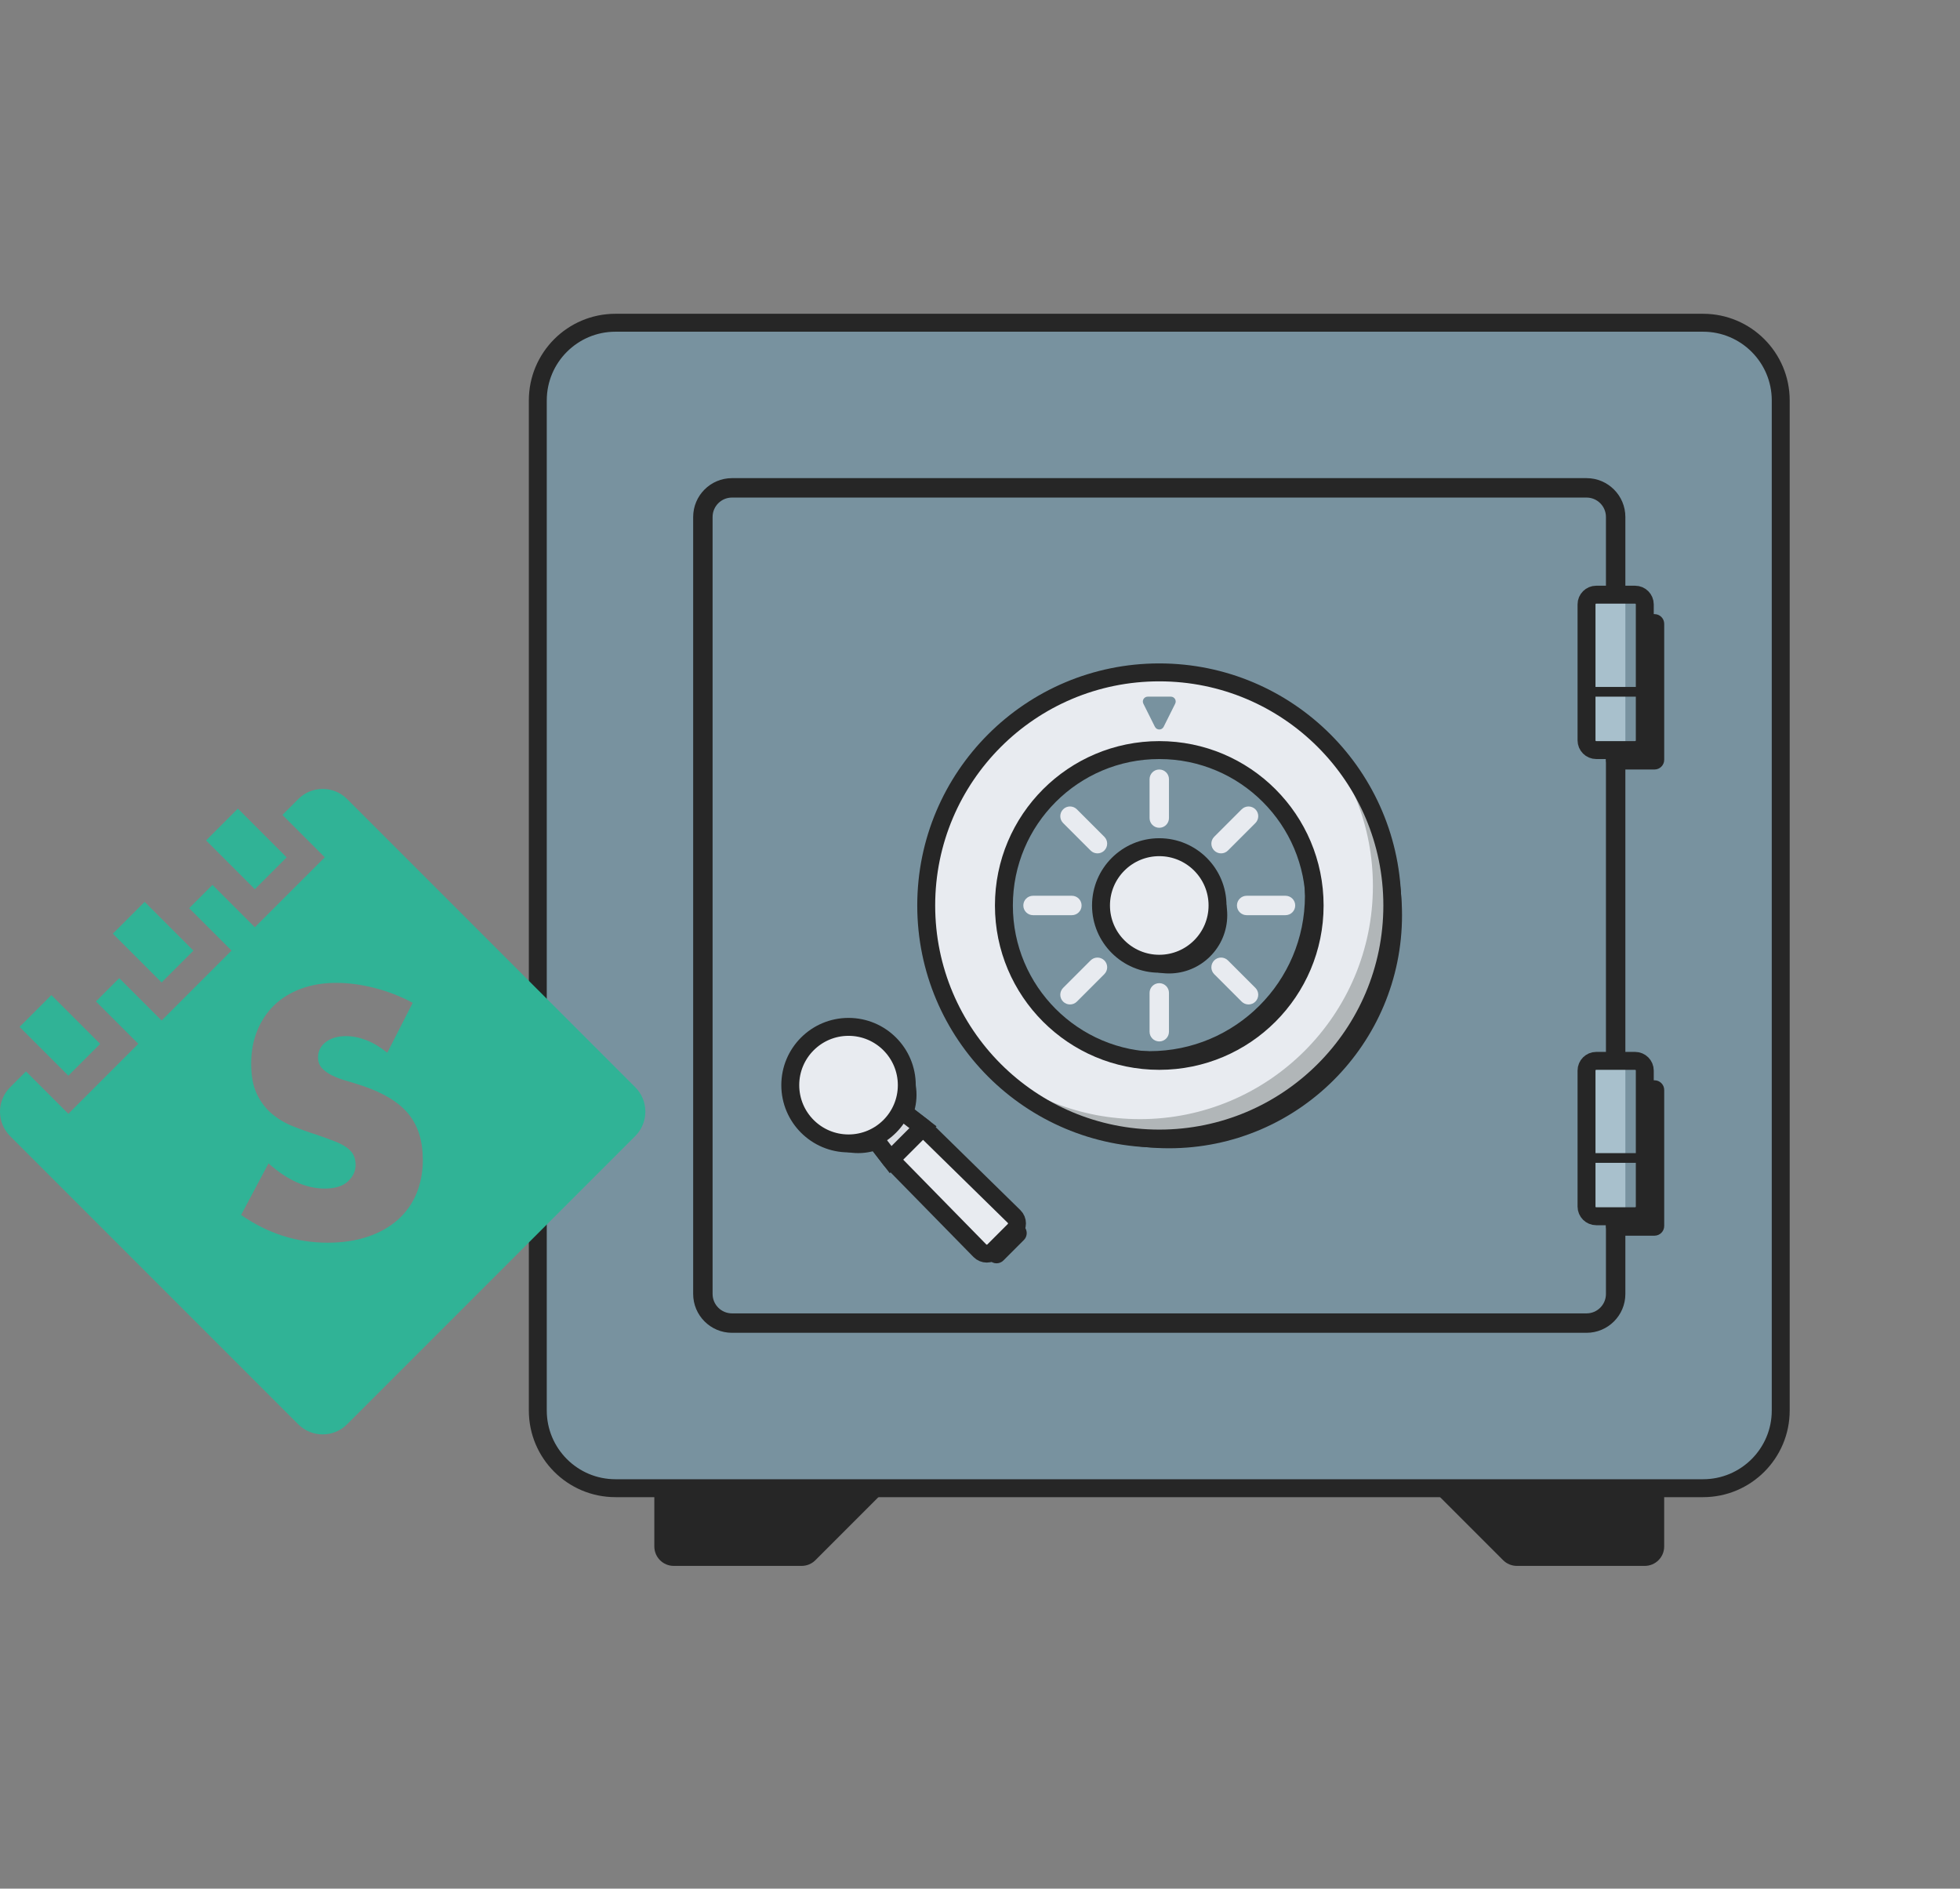 <svg width="164" height="158" viewBox="0 0 164 158" fill="none" xmlns="http://www.w3.org/2000/svg">
<rect x="0" y="0" width="164" height="158" fill="#808080" stroke="none"/>
<path d="M67.078 131H56.375C55.477 131 54.75 130.273 54.75 129.375V124.5H74.25L68.225 130.525C67.921 130.829 67.506 131 67.076 131H67.078Z" fill="#262626"/>
<path d="M137.625 131H126.922C126.492 131 126.077 130.829 125.773 130.525L119.748 124.5H139.248V129.375C139.248 130.273 138.521 131 137.623 131H137.625Z" fill="#262626"/>
<path d="M142.5 27H51.5C47.91 27 45 29.91 45 33.5V118C45 121.59 47.91 124.5 51.5 124.5H142.5C146.09 124.5 149 121.59 149 118V33.5C149 29.91 146.09 27 142.5 27Z" fill="#78929F" stroke="#262626" stroke-width="1.5"/>
<path d="M132.75 40H61.25C59.455 40 58 41.455 58 43.25V108.25C58 110.045 59.455 111.5 61.25 111.5H132.75C134.545 111.5 136 110.045 136 108.25V43.25C136 41.455 134.545 40 132.75 40Z" fill="#262626"/>
<path d="M132.75 41.625H61.25C60.352 41.625 59.625 42.352 59.625 43.25V108.25C59.625 109.147 60.352 109.875 61.25 109.875H132.75C133.647 109.875 134.375 109.147 134.375 108.25V43.25C134.375 42.352 133.647 41.625 132.75 41.625Z" fill="#78929F"/>
<path d="M138.438 90.375H135.188C134.739 90.375 134.375 90.739 134.375 91.188V102.562C134.375 103.011 134.739 103.375 135.188 103.375H138.438C138.886 103.375 139.25 103.011 139.25 102.562V91.188C139.25 90.739 138.886 90.375 138.438 90.375Z" fill="#262626"/>
<path d="M136.812 88.75H133.562C133.114 88.75 132.75 89.114 132.75 89.562V100.938C132.75 101.386 133.114 101.75 133.562 101.75H136.812C137.261 101.75 137.625 101.386 137.625 100.938V89.562C137.625 89.114 137.261 88.75 136.812 88.75Z" fill="#A8C0CC"/>
<path d="M136.812 101.75H136V88.75H136.812C137.261 88.75 137.625 89.114 137.625 89.562V100.938C137.625 101.386 137.261 101.75 136.812 101.75Z" fill="#78929F"/>
<path d="M137.625 96.469H132.75V97.281H137.625V96.469Z" fill="#262626"/>
<path d="M138.438 51.375H135.188C134.739 51.375 134.375 51.739 134.375 52.188V63.562C134.375 64.011 134.739 64.375 135.188 64.375H138.438C138.886 64.375 139.25 64.011 139.25 63.562V52.188C139.25 51.739 138.886 51.375 138.438 51.375Z" fill="#262626"/>
<path d="M136.812 49.75H133.562C133.114 49.75 132.75 50.114 132.75 50.562V61.938C132.75 62.386 133.114 62.75 133.562 62.75H136.812C137.261 62.75 137.625 62.386 137.625 61.938V50.562C137.625 50.114 137.261 49.75 136.812 49.75Z" fill="#A8C0CC"/>
<path d="M136.812 62.75H136V49.75H136.812C137.261 49.75 137.625 50.114 137.625 50.562V61.938C137.625 62.386 137.261 62.75 136.812 62.75Z" fill="#78929F"/>
<path d="M137.625 57.469H132.75V58.281H137.625V57.469Z" fill="#262626"/>
<path d="M97.812 96.062C108.582 96.062 117.312 87.332 117.312 76.562C117.312 65.793 108.582 57.062 97.812 57.062C87.043 57.062 78.312 65.793 78.312 76.562C78.312 87.332 87.043 96.062 97.812 96.062Z" fill="#262626"/>
<path d="M97 95.25C107.77 95.25 116.5 86.52 116.5 75.75C116.5 64.98 107.77 56.25 97 56.25C86.23 56.25 77.5 64.98 77.5 75.75C77.5 86.52 86.23 95.25 97 95.25Z" fill="#E8EBF0"/>
<path d="M109.951 61.174C113.014 64.619 114.875 69.155 114.875 74.125C114.875 84.895 106.145 93.625 95.375 93.625C90.404 93.625 85.869 91.764 82.424 88.701C85.995 92.719 91.201 95.25 97 95.25C107.77 95.25 116.5 86.52 116.5 75.75C116.5 69.951 113.969 64.745 109.951 61.174Z" fill="#B1B6B8"/>
<path d="M97 88.75C104.18 88.75 110 82.93 110 75.75C110 68.57 104.18 62.75 97 62.75C89.82 62.75 84 68.57 84 75.75C84 82.93 89.82 88.75 97 88.75Z" fill="#78929F" stroke="#262626" stroke-width="1.5"/>
<path d="M105.777 66.161C107.896 68.474 109.188 71.554 109.188 74.938C109.188 82.118 103.368 87.938 96.188 87.938C92.803 87.938 89.724 86.644 87.41 84.527C89.787 87.123 93.204 88.75 97 88.75C104.18 88.75 110 82.931 110 75.75C110 71.954 108.371 68.537 105.777 66.161Z" fill="#262626"/>
<path d="M97.812 81.438C100.505 81.438 102.688 79.255 102.688 76.562C102.688 73.87 100.505 71.688 97.812 71.688C95.12 71.688 92.938 73.87 92.938 76.562C92.938 79.255 95.12 81.438 97.812 81.438Z" fill="#262626"/>
<path d="M97 80.625C99.692 80.625 101.875 78.442 101.875 75.75C101.875 73.058 99.692 70.875 97 70.875C94.308 70.875 92.125 73.058 92.125 75.75C92.125 78.442 94.308 80.625 97 80.625Z" fill="#E8EBF0" stroke="#262626" stroke-width="1.5"/>
<path d="M97 69.25C96.551 69.25 96.188 68.886 96.188 68.438V65.188C96.188 64.739 96.551 64.375 97 64.375C97.449 64.375 97.812 64.739 97.812 65.188V68.438C97.812 68.886 97.449 69.25 97 69.25Z" fill="#E8EBF0"/>
<path d="M97 87.125C96.551 87.125 96.188 86.761 96.188 86.312V83.062C96.188 82.614 96.551 82.25 97 82.25C97.449 82.25 97.812 82.614 97.812 83.062V86.312C97.812 86.761 97.449 87.125 97 87.125Z" fill="#E8EBF0"/>
<path d="M91.828 71.391C91.621 71.391 91.412 71.312 91.254 71.153L88.956 68.856C88.639 68.539 88.639 68.025 88.956 67.706C89.273 67.387 89.787 67.389 90.106 67.706L92.403 70.004C92.72 70.32 92.72 70.834 92.403 71.153C92.245 71.312 92.038 71.391 91.828 71.391Z" fill="#E8EBF0"/>
<path d="M104.469 84.031C104.262 84.031 104.052 83.952 103.894 83.794L101.597 81.496C101.28 81.18 101.28 80.666 101.597 80.347C101.914 80.028 102.427 80.03 102.746 80.347L105.044 82.644C105.361 82.961 105.361 83.475 105.044 83.794C104.885 83.952 104.678 84.031 104.469 84.031Z" fill="#E8EBF0"/>
<path d="M89.688 76.562H86.438C85.989 76.562 85.625 76.199 85.625 75.75C85.625 75.301 85.989 74.938 86.438 74.938H89.688C90.136 74.938 90.5 75.301 90.5 75.75C90.5 76.199 90.136 76.562 89.688 76.562Z" fill="#E8EBF0"/>
<path d="M107.562 76.562H104.312C103.864 76.562 103.5 76.199 103.5 75.75C103.5 75.301 103.864 74.938 104.312 74.938H107.562C108.011 74.938 108.375 75.301 108.375 75.75C108.375 76.199 108.011 76.562 107.562 76.562Z" fill="#E8EBF0"/>
<path d="M89.531 84.031C89.324 84.031 89.115 83.952 88.956 83.794C88.639 83.477 88.639 82.963 88.956 82.644L91.254 80.347C91.57 80.03 92.084 80.03 92.403 80.347C92.722 80.663 92.72 81.177 92.403 81.496L90.106 83.794C89.948 83.952 89.74 84.031 89.531 84.031Z" fill="#E8EBF0"/>
<path d="M102.172 71.391C101.964 71.391 101.755 71.312 101.597 71.153C101.28 70.837 101.28 70.323 101.597 70.004L103.894 67.706C104.211 67.389 104.725 67.389 105.044 67.706C105.363 68.023 105.361 68.537 105.044 68.856L102.746 71.153C102.588 71.312 102.381 71.391 102.172 71.391Z" fill="#E8EBF0"/>
<path d="M96.636 60.804L95.669 58.868C95.535 58.598 95.731 58.281 96.033 58.281H97.969C98.272 58.281 98.467 58.598 98.332 58.868L97.366 60.804C97.215 61.103 96.789 61.103 96.638 60.804H96.636Z" fill="#78929F"/>
<path d="M85.664 102.583L78.042 95.114L76.208 93.704C76.517 93.064 76.688 92.35 76.688 91.592C76.688 88.9 74.504 86.717 71.812 86.717C69.121 86.717 66.938 88.9 66.938 91.592C66.938 94.283 69.121 96.467 71.812 96.467C72.57 96.467 73.285 96.294 73.925 95.987L75.335 97.822L82.804 105.443C83.121 105.766 83.638 105.768 83.959 105.449L85.672 103.737C85.991 103.418 85.989 102.898 85.666 102.581L85.664 102.583Z" fill="#262626"/>
<path d="M72.15 89.631L75.392 92.889L77.23 94.301L84.851 101.77C85.174 102.087 85.176 102.605 84.857 102.926L83.145 104.638C82.826 104.957 82.306 104.955 81.989 104.632L74.52 97.011L73.108 95.173L69.85 91.931L72.148 89.633L72.15 89.631Z" fill="#E8EBF0" stroke="#262626" stroke-width="1.5"/>
<path d="M77.228 94.301L75.391 92.89L73.108 95.173L74.522 97.011L77.228 94.301Z" fill="#D8DBE1" stroke="#262626" stroke-width="1.5"/>
<path d="M71 95.656C73.692 95.656 75.875 93.474 75.875 90.781C75.875 88.089 73.692 85.906 71 85.906C68.308 85.906 66.125 88.089 66.125 90.781C66.125 93.474 68.308 95.656 71 95.656Z" fill="#E8EBF0" stroke="#262626" stroke-width="1.5"/>
<path d="M97 95.25C107.77 95.25 116.5 86.52 116.5 75.75C116.5 64.98 107.77 56.25 97 56.25C86.23 56.25 77.5 64.98 77.5 75.75C77.5 86.52 86.23 95.25 97 95.25Z" stroke="#262626" stroke-width="1.5"/>
<path d="M136.812 88.75H133.562C133.114 88.75 132.75 89.114 132.75 89.562V100.938C132.75 101.386 133.114 101.75 133.562 101.75H136.812C137.261 101.75 137.625 101.386 137.625 100.938V89.562C137.625 89.114 137.261 88.75 136.812 88.75Z" stroke="#262626" stroke-width="1.5"/>
<path d="M136.812 49.75H133.562C133.114 49.75 132.75 50.114 132.75 50.562V61.938C132.75 62.386 133.114 62.75 133.562 62.75H136.812C137.261 62.75 137.625 62.386 137.625 61.938V50.562C137.625 50.114 137.261 49.75 136.812 49.75Z" stroke="#262626" stroke-width="1.5"/>
<g clip-path="url(#clip0_603_1107)">
<path d="M5.72 89.989L1.64 85.909L4.301 83.248L8.381 87.328L5.72 89.989ZM16.183 79.529L12.103 75.449L9.442 78.11L13.522 82.19L16.183 79.529ZM23.985 71.727L19.905 67.647L17.244 70.308L21.324 74.388L23.985 71.727ZM53.152 95.042L29.038 119.156C27.913 120.281 26.083 120.281 24.958 119.156L0.844 95.042C-0.281 93.916 -0.281 92.087 0.844 90.962L2.174 89.631L5.72 93.177L11.572 87.324L8.027 83.779L9.976 81.829L13.522 85.375L19.375 79.522L15.829 75.977L17.779 74.027L21.324 77.572L27.177 71.72L23.631 68.174L24.962 66.844C26.087 65.719 27.916 65.719 29.042 66.844L53.156 90.958C54.281 92.084 54.281 93.913 53.156 95.038L53.152 95.042ZM35.375 96.981C35.375 95.417 34.968 94.147 34.162 93.17C33.351 92.197 32.074 91.418 30.326 90.835C29.887 90.689 29.448 90.551 29.003 90.424C28.557 90.297 28.157 90.148 27.8 89.975C27.446 89.801 27.159 89.596 26.94 89.359C26.72 89.122 26.611 88.821 26.611 88.457C26.611 87.929 26.83 87.501 27.265 87.172C27.704 86.843 28.267 86.68 28.96 86.68C29.505 86.68 30.071 86.794 30.655 87.02C31.239 87.246 31.819 87.597 32.403 88.071L34.533 83.892C33.514 83.347 32.449 82.933 31.338 82.65C30.227 82.367 29.162 82.225 28.143 82.225C27.049 82.225 26.062 82.388 25.181 82.717C24.297 83.046 23.553 83.506 22.941 84.097C22.333 84.688 21.858 85.4 21.522 86.227C21.186 87.055 21.016 87.979 21.016 88.998C21.016 90.017 21.176 90.859 21.494 91.525C21.812 92.19 22.23 92.738 22.75 93.177C23.27 93.612 23.861 93.966 24.526 94.228C25.192 94.493 25.868 94.734 26.561 94.953C27.145 95.155 27.64 95.335 28.051 95.498C28.461 95.661 28.794 95.838 29.049 96.029C29.303 96.22 29.487 96.429 29.593 96.659C29.703 96.885 29.756 97.154 29.756 97.466C29.756 97.975 29.541 98.431 29.116 98.831C28.688 99.231 28.037 99.433 27.163 99.433C26.398 99.433 25.623 99.26 24.841 98.913C24.059 98.566 23.267 98.039 22.467 97.328L20.174 101.641C22.396 103.187 24.806 103.962 27.41 103.962C28.666 103.962 29.792 103.792 30.782 103.456C31.773 103.12 32.612 102.646 33.295 102.037C33.978 101.429 34.498 100.696 34.852 99.84C35.206 98.984 35.382 98.028 35.382 96.974L35.375 96.981Z" fill="#30B396"/>
</g>
<defs>
<clipPath id="clip0_603_1107">
<rect width="54" height="54" fill="white" transform="translate(0 66)"/>
</clipPath>
</defs>
</svg>
